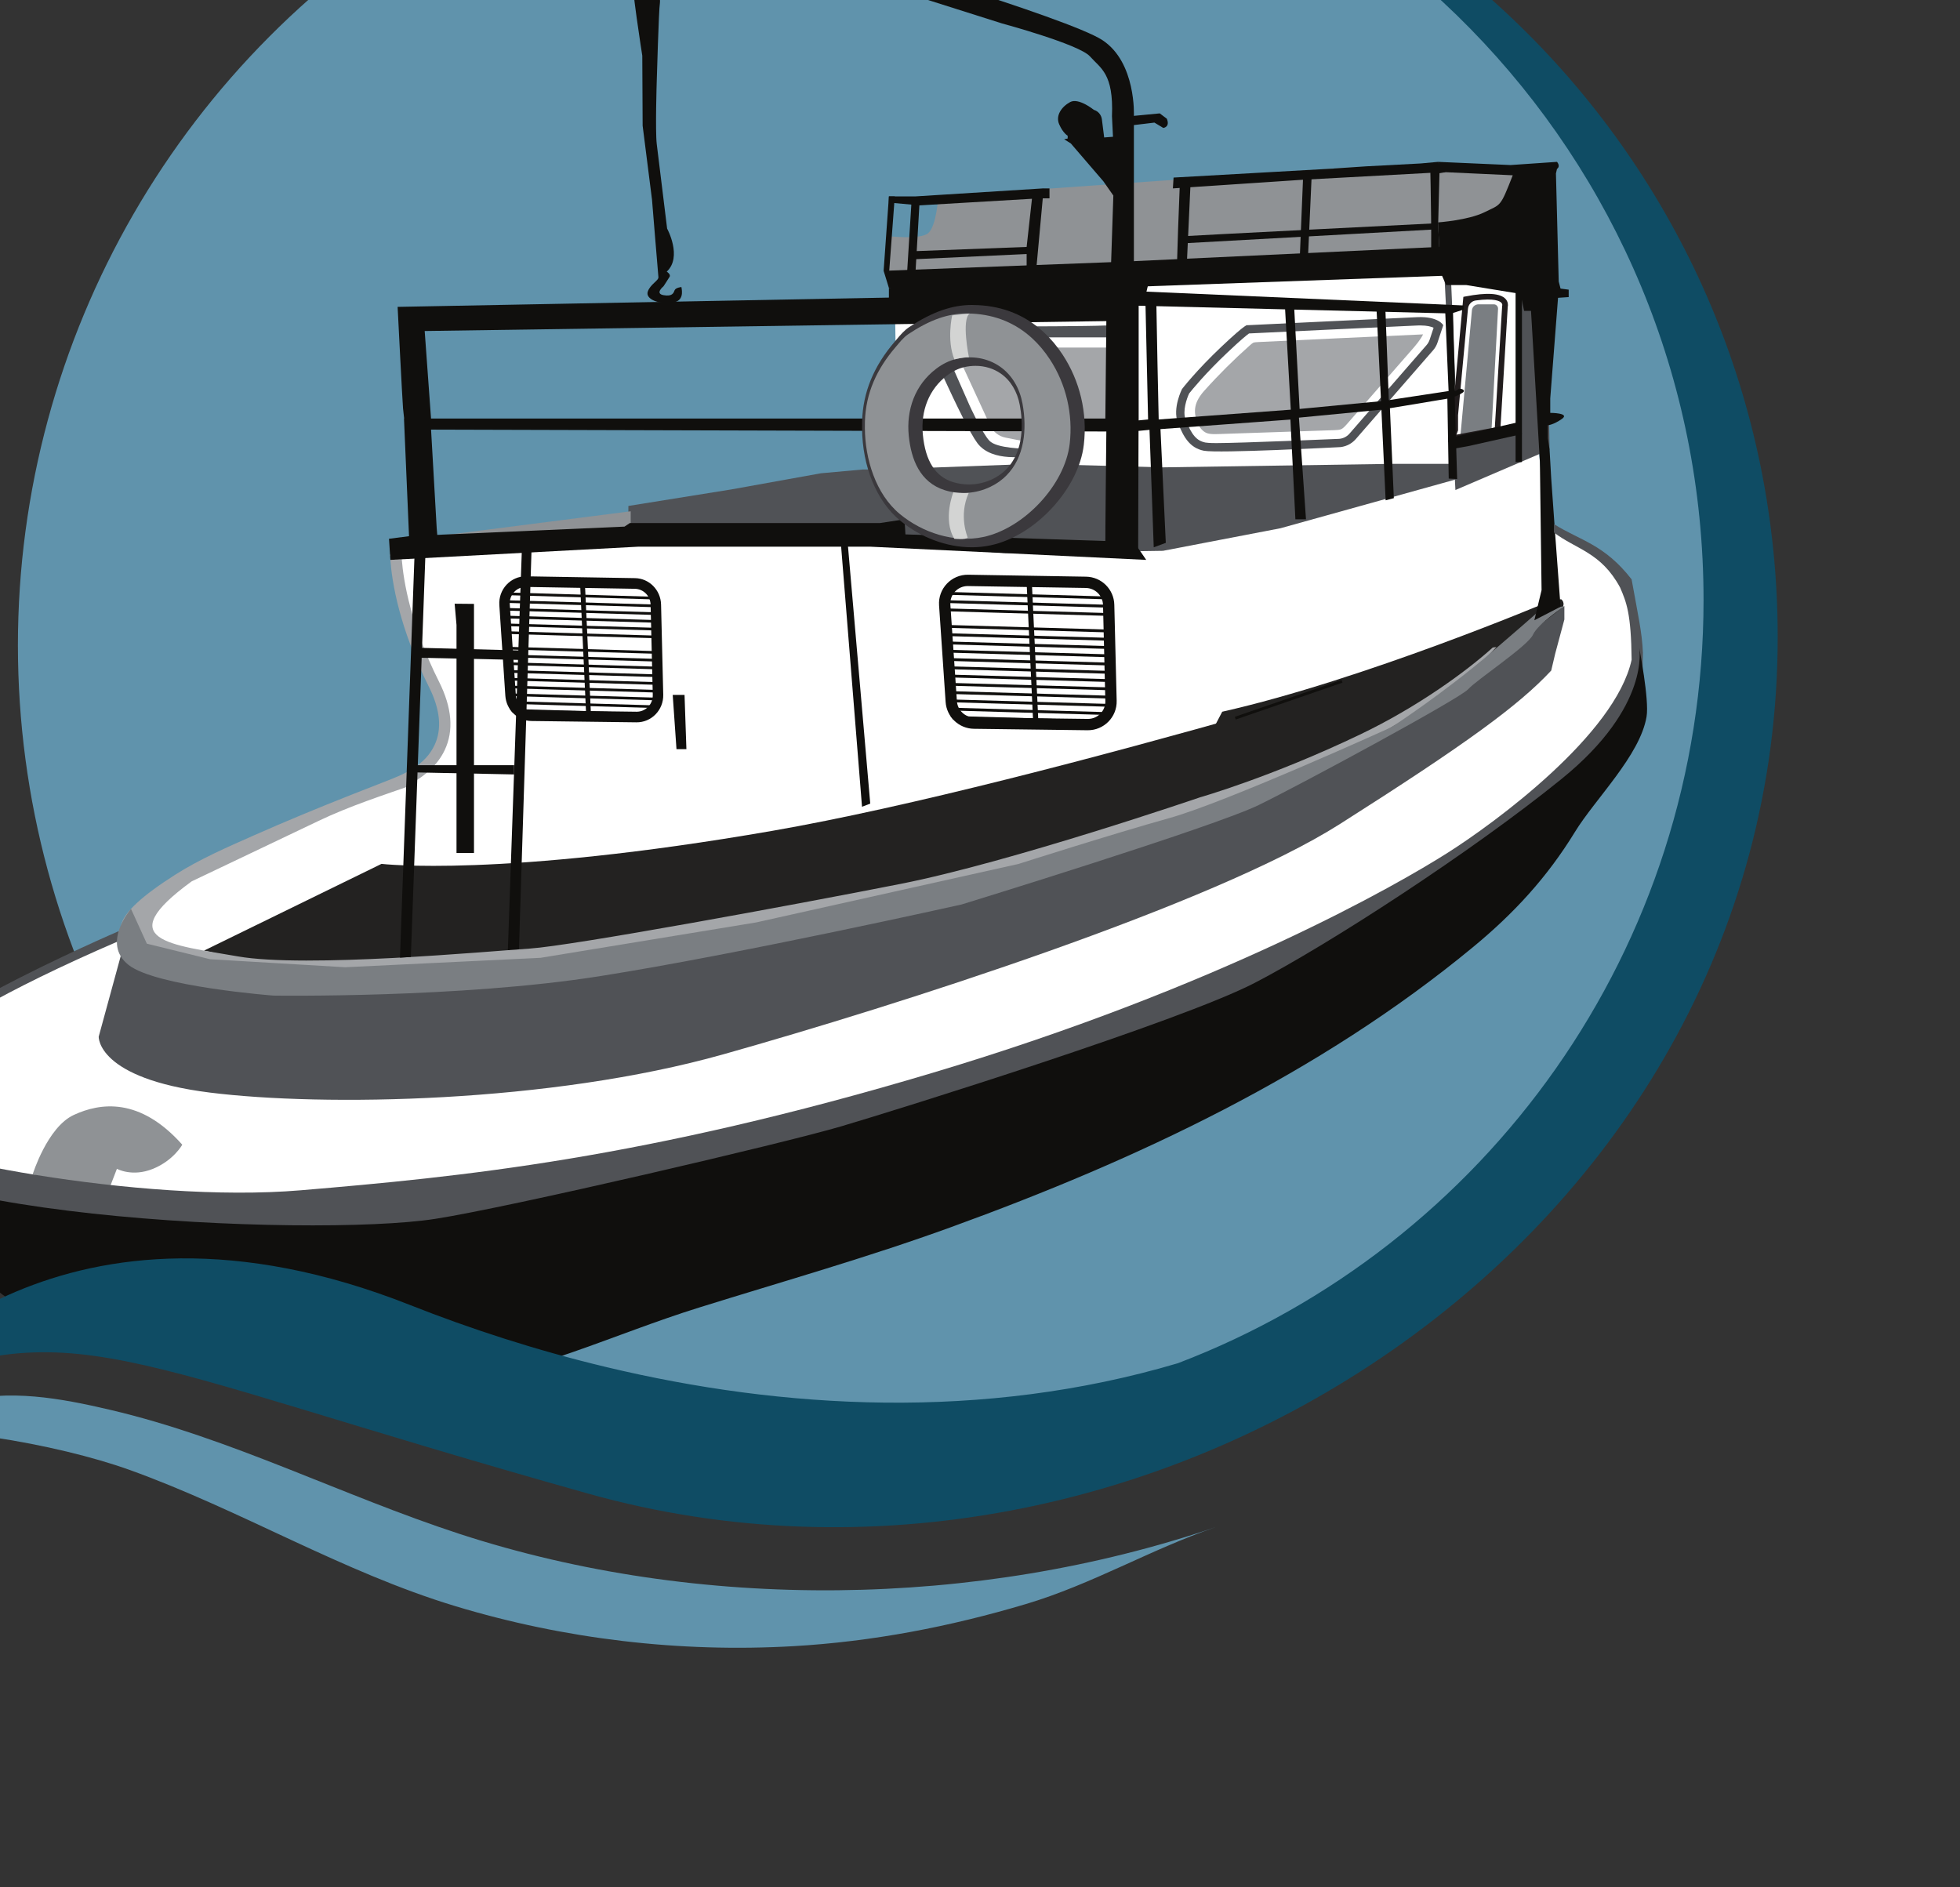 <?xml version="1.0" encoding="UTF-8" standalone="no"?>
<!-- Created with Inkscape (http://www.inkscape.org/) -->

<svg
   width="22.392mm"
   height="21.561mm"
   viewBox="0 0 22.392 21.561"
   version="1.1"
   id="svg1"
   xmlns="http://www.w3.org/2000/svg"
   xmlns:svg="http://www.w3.org/2000/svg">
  <rect x="0" y="0" width="22.392" height="21.561" fill="#333333" stroke="none"/>
  <defs
     id="defs1" />
  <g
     id="layer1"
     transform="translate(-119.327,-78.846)">
    <g
       id="g1470"
       transform="matrix(0.039,0,0,0.039,-34.468,-131.063)">
      <circle
         style="fill:#6093ac;fill-opacity:1;stroke:none;stroke-width:2.028;stroke-dasharray:none;stroke-opacity:1"
         id="circle2"
         cx="4201.358"
         cy="5571.321"
         r="252.648" />
      <path
         id="path1382"
         d="m 3983.016,5655.074 -16.8,6.747 -41.08,20.933 -16.867,16.4 -7.107,5 0.067,6.293 9.387,14.64 132.32,14.627 142.267,-26.147 108.733,-39.6 82.947,-41.8 39.72,-39.667 4.547,-9.44 2.48,-6.68 -2.007,-19.177 -3.513,-8.076 -17.427,-10.187 -4.147,-2.027 -1.987,-19.373 -5.62,-55.36 -42.18,-4.054 h -75.827 l -54.147,10.24 h -11.2 l 0.24,15.6 -2.787,36.96 -33.133,13.4 -43.493,2.227 -41.347,3.947 -20.52,1.52 -6.813,2.76 2.04,8.613 4.573,16.853 4.907,9.72 3.587,9.987 0.827,5.693 -5.587,10.8 -7.467,6.213 -34.653,13.013 -20.533,10.213 -17.64,12.653 -4.76,6.533"
         style="fill:#ffffff;fill-opacity:1;fill-rule:nonzero;stroke:none;stroke-width:0.133" />
      <path
         id="path1383"
         d="m 4371.282,5509.861 3.36,-36.68 c 0.093,-1 0.92,-1.747 1.92,-1.747 h 4.493 c 0.707,0 1.267,0.6 1.24,1.307 l -1.933,35.907 -9.08,1.213"
         style="fill:#7a7e82;fill-opacity:1;fill-rule:nonzero;stroke:none;stroke-width:0.133" />
      <path
         id="path1384"
         d="m 4373.482,5472.714 -2.907,31.2 v 4.44 l -0.453,1.253 11.227,-2.093 2.147,-35.653 0.027,-0.107 c 0.013,-0.013 0.093,-0.4 -0.267,-0.787 -0.453,-0.48 -2.053,-1.4 -7.48,-0.667 -1.227,0.16 -2.173,1.173 -2.293,2.413 z m -5.893,39.067 1.333,-3.72 v -4.213 l 3.213,-34.6 0.614,-0.12 c 6.28,-1.227 10.24,-0.96 11.773,0.76 0.72,0.813 0.733,1.747 0.613,2.253 l -2.213,36.76 -15.333,2.88"
         style="fill:#211c1d;fill-opacity:1;fill-rule:nonzero;stroke:none;stroke-width:0.133" />
      <path
         id="path1385"
         d="m 4369.802,5494.354 -1.333,-31.293 -1.893,-0.173 1.92,37.533 1.307,-6.067"
         style="fill:#505256;fill-opacity:1;fill-rule:nonzero;stroke:none;stroke-width:0.133" />
      <path
         id="path1386"
         d="m 4396.536,5465.687 -7.893,-0.747 0.24,42.973 -19.867,2.64 0.787,15.28 27.587,-11.827 -0.853,-48.32"
         style="fill:#505256;fill-opacity:1;fill-rule:nonzero;stroke:none;stroke-width:0.133" />
      <path
         id="path1387"
         d="m 4244.602,5511.781 -6.573,-1.293 c -1.987,-0.387 -3.667,-1.72 -4.52,-3.56 l -10.533,-22.827 h 46.267 l -1.053,24 -11.667,-0.987 -11.92,4.667"
         style="fill:#a4a6a9;fill-opacity:1;fill-rule:nonzero;stroke:none;stroke-width:0.133" />
      <path
         id="path1388"
         d="m 4359.256,5480.287 c -15.667,0.707 -31.547,1.44 -47.2,2.2 -0.547,0.027 -1.173,0.067 -1.48,0.2 -0.24,0.12 -0.627,0.453 -0.933,0.72 -4.693,4.16 -9.2,8.64 -13.373,13.307 -2.88,3.213 -3.453,5.973 -1.973,9.52 0.6,1.427 1.613,2.52 2.707,2.933 0.56,0.2 1.267,0.293 2.293,0.293 0.427,0 0.84,-0.013 1.253,-0.027 l 33.72,-1.133 c 0.773,-0.027 1.573,-0.067 2.067,-0.28 0.587,-0.253 1.253,-1 1.827,-1.653 l 18.8,-21.533 c 1.2,-1.373 2.533,-2.907 3.373,-4.6 l -1.08,0.053"
         style="fill:#a4a6a9;fill-opacity:1;fill-rule:nonzero;stroke:none;stroke-width:0.133" />
      <path
         id="path1389"
         d="m 4242.762,5477.914 2.813,3.2 h 22.16 v -3.493 c -0.08,0 -0.387,0.013 -0.867,0.027 -4.333,0.213 -24.107,0.267 -24.107,0.267"
         style="fill:#505256;fill-opacity:1;fill-rule:nonzero;stroke:none;stroke-width:0.133" />
      <path
         id="path1390"
         d="m 4233.296,5511.407 c -2.173,-2.307 -5.853,-10.44 -5.853,-10.44 l -9.747,-22.107 -4.48,-0.947 c 0,0 12.213,28.333 16.547,34.173 4.347,5.84 14.933,3.76 14.933,3.76 l -0.72,-2.133 c 0,0 -8.507,0 -10.68,-2.307"
         style="fill:#505256;fill-opacity:1;fill-rule:nonzero;stroke:none;stroke-width:0.133" />
      <path
         id="path1391"
         d="m 4362.269,5481.767 c -0.2,0.587 -0.507,1.147 -0.92,1.613 l -22.573,25.933 c -0.853,0.987 -2.093,1.547 -3.4,1.547 0,0 -28.533,1.227 -35.587,1.227 -2.053,0 -2.893,-0.107 -3.2,-0.16 -2.587,-0.507 -4.053,-2.213 -5.827,-6.747 -0.947,-2.467 0.347,-6.16 1.04,-7.627 0.773,-0.987 4.68,-5.813 11.187,-11.973 4.08,-3.867 5.747,-5.187 6.36,-5.613 4.373,-0.213 43.52,-2.08 49.4,-2.333 0.267,-0.013 0.533,-0.013 0.773,-0.013 2.027,0 3.227,0.36 3.893,0.68 z m -3.627,-6.573 c -6.267,0.267 -49.8,2.36 -49.8,2.36 0,0 0,-0.867 -7.533,6.253 -7.533,7.12 -11.6,12.453 -11.6,12.453 0,0 -2.84,5.613 -1.213,9.8 1.627,4.187 3.453,7.453 7.627,8.267 4.173,0.813 39.253,-1.027 39.253,-1.027 2.013,0 3.92,-0.867 5.24,-2.387 l 22.693,-26.067 c 0.547,-0.627 0.96,-1.36 1.227,-2.147 l 1.707,-5.147 c 0,0 -1.333,-2.627 -7.6,-2.36"
         style="fill:#505256;fill-opacity:1;fill-rule:nonzero;stroke:none;stroke-width:0.133" />
      <path
         id="path1392"
         d="m 4127.536,5530.501 30.307,-4.867 26.107,-4.707 12.24,-1.107 h 5.453 l 44.293,-1.653 37.987,1.027 67.4,-1.027 h 13.28 4.813 l 0.893,4.453 -51.76,14.413 -34.413,6.613 -46.067,0.68 -51.4,-3.973 -47.32,0.96 -11.813,-0.133 v -10.68"
         style="fill:#505256;fill-opacity:1;fill-rule:nonzero;stroke:none;stroke-width:0.133" />
      <path
         id="path1393"
         d="m 4396.896,5558.621 c 0,0 -54.107,22.853 -95.4,32.16 l -2.36,4.507 c 0,0 35.617,-4.997 84.417,-24.437 23.333,-9.293 17.201,-13.032 17.201,-13.032"
         style="fill:#232221;fill-opacity:1;fill-rule:nonzero;stroke:none;stroke-width:0.133" />
      <path
         id="path1394"
         d="m 3978.229,5655.074 c 0,0 -69.427,29.667 -79.427,48.947 l 2.427,6.427 6.853,-8.093 c 0,0 0.893,-14.52 70.147,-44.387 l 1.613,-0.533 -1.613,-2.36"
         style="fill:#505256;fill-opacity:1;fill-rule:nonzero;stroke:none;stroke-width:0.133" />
      <path
         id="path1395"
         d="m 4203.042,5451.381 c 0,0 9.787,1.267 12.28,-0.76 2.493,-2.027 3,-10.8 3,-10.8 l 119.787,-8.44 34.293,-0.627 27.16,1.013 -6.48,26.36 -152.453,4.76 -37.6,-0.693 0.013,-10.813"
         style="fill:#8f9295;fill-opacity:1;fill-rule:nonzero;stroke:none;stroke-width:0.133" />
      <path
         id="path1396"
         d="m 4055.216,5635.354 -52,25.413 c 0,0 58.173,13.667 113.387,3.067 54.373,-10.427 162,-38.16 162,-38.16 l 106.133,-45.707 8.813,-13.373 c 0,0 -144.2,45.253 -223.84,59.08 -79.653,13.827 -114.493,9.68 -114.493,9.68"
         style="fill:#232221;fill-opacity:1;fill-rule:nonzero;stroke:none;stroke-width:0.133" />
      <path
         id="path1397"
         d="m 3978.816,5662.394 -6.44,23.573 c 0,0 -0.613,12.24 32.573,16.387 33.187,4.147 99.56,3.107 150.373,-11.2 50.813,-14.32 143.52,-43.893 180.573,-67.427 37.36,-23.72 52.493,-34.84 61.973,-45 l 1.173,-4.973 2.68,-9.987 v -3.92 l -31.507,24.28 -53.52,26.96 -33.813,14.52 -84.413,23.853 -50.2,9.747 -41.067,6.013 -33.813,1.867 c 0,0 -20.733,1.667 -24.267,1.867 -3.52,0.213 -19.307,-1.24 -23.853,-1.787 -4.533,-0.533 -16.187,-1.373 -19.107,-1.72 -2.92,-0.347 -16.92,-2.92 -16.92,-2.92 l -10.427,-0.133"
         style="fill:#505256;fill-opacity:1;fill-rule:nonzero;stroke:none;stroke-width:0.133" />
      <path
         id="path1398"
         d="m 4096.309,5544.007 -4.173,119.387 3.307,-1.667 3.733,-118.6 -2.867,0.88"
         style="fill:#100f0d;fill-opacity:1;fill-rule:nonzero;stroke:none;stroke-width:0.133" />
      <path
         id="path1399"
         d="m 4380.749,5571.967 c -7.747,7.013 -22.067,17.453 -38.933,25.52 -26,12.453 -46.827,18.373 -46.827,18.373 0,0 -55.453,18.987 -87.667,25.347 -32.227,6.36 -96.253,18.12 -108.56,18.947 -12.307,0.827 -65.813,5.76 -85.587,2.307 -19.773,-3.467 -37.48,-4.56 -13.56,-21.987 4.653,-2.227 9.307,-4.44 13.973,-6.653 7.747,-3.693 15.493,-7.387 23.24,-11.08 9.107,-4.347 18.693,-7.427 28.2,-10.76 l -0.867,-0.347 c 3.587,-2 7.413,-5.067 9.56,-9.587 2.72,-5.72 2.16,-12.48 -1.667,-20.093 -8.253,-16.413 -10.386,-29.36 -10.906,-35.88 l -3.347,0.133 c 0.507,6.813 2.68,20.133 11.28,37.227 3.347,6.653 3.907,12.427 1.653,17.173 -2.747,5.787 -8.52,8.347 -14.173,10.52 -3.36,1.293 -6.707,2.613 -10.053,3.933 -9.627,3.813 -19.2,7.747 -28.667,11.947 -7.813,3.453 -15.84,6.933 -23.067,11.533 -19.773,12.573 -18.52,17.973 -10.64,22.12 7.88,4.147 34.707,7.053 64.707,6.427 30.013,-0.613 56.427,-2.147 100.947,-10.44 44.533,-8.293 82.28,-17.56 112.56,-26.133 25.173,-7.12 90.267,-27.053 119.467,-58.68 l -1.067,0.133"
         style="fill:#a4a6a9;fill-opacity:1;fill-rule:nonzero;stroke:none;stroke-width:0.133" />
      <path
         id="path1400"
         d="m 4211.469,5465.687 32.733,-1.253 v -7.733 l -32.733,1.52 v -2.36 l 32.733,-1.24 1.56,-14.107 -32.907,1.933 -9,-0.827 v -1.8 h 7.747 l 37.427,-2.347 v 1.8 l -2.307,25.16 4.84,-0.133 0.973,-1.653 18.387,-0.413 v 6.96 l -67.067,2.4 v -4.947 l 7.613,-0.96"
         style="fill:#100f0d;fill-opacity:1;fill-rule:nonzero;stroke:none;stroke-width:0.133" />
      <path
         id="path1401"
         d="m 4202.309,5461.621 68.613,-2.613 95.56,-4.467 5.293,4.467 -1.573,3.92 -104.48,3.72 h -61.867 l -1.547,-5.027"
         style="fill:#100f0d;fill-opacity:1;fill-rule:nonzero;stroke:none;stroke-width:0.133" />
      <path
         id="path1402"
         d="m 3953.029,5726.327 c 0,0 4.28,-13.813 12.027,-17.413 7.733,-3.587 19.347,-5.293 31.8,8.707 0,0 -2.493,4.573 -8.573,7.067 -6.08,2.48 -10.573,0 -10.573,0 l -2.773,7.187 -21.907,-5.547"
         style="fill:#8f9295;fill-opacity:1;fill-rule:nonzero;stroke:none;stroke-width:0.133" />
      <path
         id="path1403"
         d="m 4128.216,5532.061 -65.813,8.44 64.16,-0.147 1.653,-2.067 v -6.227"
         style="fill:#8f9295;fill-opacity:1;fill-rule:nonzero;stroke:none;stroke-width:0.133" />
      <path
         id="path1404"
         d="m 4336.456,5581.474 -31.267,10.8 0.267,0.787 31.267,-10.8 -0.267,-0.787"
         style="fill:#100f0d;fill-opacity:1;fill-rule:nonzero;stroke:none;stroke-width:0.133" />
      <path
         id="path1405"
         d="m 4133.349,5589.327 c -0.893,0.933 -2.093,1.453 -3.373,1.453 l -30.773,-0.4 c -2.44,-0.027 -4.48,-2 -4.64,-4.467 l -1.773,-26.573 c -0.093,-1.333 0.36,-2.613 1.253,-3.6 0.907,-0.973 2.12,-1.52 3.44,-1.52 l 31.933,0.547 c 2.533,0.04 4.573,2.093 4.627,4.667 l 0.64,26.427 c 0.027,1.307 -0.44,2.533 -1.333,3.467 z m 3.76,-29.96 c -0.107,-4.24 -3.48,-7.653 -7.64,-7.72 l -31.853,-0.533 c -4.547,-0.08 -8.187,3.813 -7.88,8.44 l 1.76,26.573 c 0.28,4.107 3.613,7.32 7.667,7.373 l 30.707,0.387 c 4.413,0.067 7.987,-3.613 7.88,-8.093 l -0.64,-26.427"
         style="fill:#100f0d;fill-opacity:1;fill-rule:nonzero;stroke:none;stroke-width:0.133" />
      <path
         id="path1406"
         d="m 4116.602,5592.207 -1.413,0.013 -1.787,-38.813 1.413,-0.013 1.787,38.813"
         style="fill:#100f0d;fill-opacity:1;fill-rule:nonzero;stroke:none;stroke-width:0.133" />
      <path
         id="path1407"
         d="m 4134.936,5557.874 -42.507,-1.227 0.027,-0.787 42.493,1.24 -0.013,0.773"
         style="fill:#100f0d;fill-opacity:1;fill-rule:nonzero;stroke:none;stroke-width:0.133" />
      <path
         id="path1408"
         d="m 4134.936,5560.154 -42.507,-1.24 0.027,-0.773 42.493,1.227 -0.013,0.787"
         style="fill:#100f0d;fill-opacity:1;fill-rule:nonzero;stroke:none;stroke-width:0.133" />
      <path
         id="path1409"
         d="m 4134.936,5562.421 -42.507,-1.24 0.027,-0.773 42.493,1.24 -0.013,0.773"
         style="fill:#100f0d;fill-opacity:1;fill-rule:nonzero;stroke:none;stroke-width:0.133" />
      <path
         id="path1410"
         d="m 4134.936,5564.687 -42.507,-1.227 0.027,-0.787 42.493,1.24 -0.013,0.773"
         style="fill:#100f0d;fill-opacity:1;fill-rule:nonzero;stroke:none;stroke-width:0.133" />
      <path
         id="path1411"
         d="m 4134.936,5566.967 -42.507,-1.24 0.027,-0.773 42.493,1.227 -0.013,0.787"
         style="fill:#100f0d;fill-opacity:1;fill-rule:nonzero;stroke:none;stroke-width:0.133" />
      <path
         id="path1412"
         d="m 4134.936,5569.234 -42.507,-1.227 0.027,-0.787 42.493,1.24 -0.013,0.773"
         style="fill:#100f0d;fill-opacity:1;fill-rule:nonzero;stroke:none;stroke-width:0.133" />
      <path
         id="path1413"
         d="m 4134.936,5573.781 -42.507,-1.227 0.027,-0.787 42.493,1.24 -0.013,0.773"
         style="fill:#100f0d;fill-opacity:1;fill-rule:nonzero;stroke:none;stroke-width:0.133" />
      <path
         id="path1414"
         d="m 4134.936,5576.061 -42.507,-1.24 0.027,-0.773 42.493,1.227 -0.013,0.787"
         style="fill:#100f0d;fill-opacity:1;fill-rule:nonzero;stroke:none;stroke-width:0.133" />
      <path
         id="path1415"
         d="m 4134.936,5578.327 -42.507,-1.24 0.027,-0.773 42.493,1.24 -0.013,0.773"
         style="fill:#100f0d;fill-opacity:1;fill-rule:nonzero;stroke:none;stroke-width:0.133" />
      <path
         id="path1416"
         d="m 4134.936,5580.594 -42.507,-1.227 0.027,-0.787 42.493,1.24 -0.013,0.773"
         style="fill:#100f0d;fill-opacity:1;fill-rule:nonzero;stroke:none;stroke-width:0.133" />
      <path
         id="path1417"
         d="m 4134.936,5582.874 -42.507,-1.24 0.027,-0.773 42.493,1.227 -0.013,0.787"
         style="fill:#100f0d;fill-opacity:1;fill-rule:nonzero;stroke:none;stroke-width:0.133" />
      <path
         id="path1418"
         d="m 3981.842,5648.541 c 0,0 -8.773,10.04 -0.747,16.4 8.013,6.373 42.453,9 42.453,9 0,0 54.333,0.827 95.547,-5.68 41.2,-6.493 106.053,-21.013 106.053,-21.013 0,0 73.853,-22.68 87.12,-29.173 13.28,-6.507 58.773,-31.12 61.267,-33.88 2.48,-2.773 17.465,-12.646 18.985,-15.966 1.52,-3.32 9.237,-8.363 9.237,-8.363 l -7.187,1.122 c 0,0 0.192,0.02 -14.075,12.273 -14.28,12.24 -29.387,22.027 -29.387,22.027 0,0 -48.24,21.947 -65.107,26.653 -16.88,4.707 -44.12,13.413 -44.12,13.413 l -76.88,17.147 -63.187,10.373 -57.253,2.76 -39.547,-2.347 -18.533,-4.56 -4.64,-10.187"
         style="fill:#7a7e82;fill-opacity:1;fill-rule:nonzero;stroke:none;stroke-width:0.133" />
      <path
         id="path1419"
         d="m 4134.936,5585.141 -42.507,-1.227 0.027,-0.787 42.493,1.24 -0.013,0.773"
         style="fill:#100f0d;fill-opacity:1;fill-rule:nonzero;stroke:none;stroke-width:0.133" />
      <path
         id="path1420"
         d="m 4134.936,5587.421 -42.507,-1.24 0.027,-0.773 42.493,1.227 -0.013,0.787"
         style="fill:#100f0d;fill-opacity:1;fill-rule:nonzero;stroke:none;stroke-width:0.133" />
      <path
         id="path1421"
         d="m 4134.936,5589.687 -42.507,-1.227 0.027,-0.787 42.493,1.24 -0.013,0.773"
         style="fill:#100f0d;fill-opacity:1;fill-rule:nonzero;stroke:none;stroke-width:0.133" />
      <path
         id="path1422"
         d="m 4134.936,5591.967 -41.387,-1.013 -0.773,-1 42.173,1.227 -0.013,0.787"
         style="fill:#100f0d;fill-opacity:1;fill-rule:nonzero;stroke:none;stroke-width:0.133" />
      <path
         id="path1423"
         d="m 4279.229,5546.301 -80.84,-3.867 h -67.96 l -72.613,3.867 -0.4,-6.187 6.227,-0.8 62.76,-2.76 1.547,-1.04 h 73.28 l 7.2,-1.107 0.267,4.427 66.933,2.213 3.6,5.253"
         style="fill:#100f0d;fill-opacity:1;fill-rule:nonzero;stroke:none;stroke-width:0.133" />
      <path
         id="path1424"
         d="m 4189.762,5541.181 6.213,77.44 2.413,-0.92 -6.693,-77.347 h -1.933 v 0.827"
         style="fill:#100f0d;fill-opacity:1;fill-rule:nonzero;stroke:none;stroke-width:0.133" />
      <path
         id="path1425"
         d="m 4140.522,5585.847 1.107,15.907 h 2.906 l -0.547,-15.907 h -3.467"
         style="fill:#100f0d;fill-opacity:1;fill-rule:nonzero;stroke:none;stroke-width:0.133" />
      <path
         id="path1426"
         d="m 4265.802,5591.341 c -0.96,1 -2.253,1.547 -3.64,1.547 l -33.36,-0.427 c -2.64,-0.027 -4.84,-2.12 -5.027,-4.76 l -1.92,-28.293 c -0.093,-1.427 0.4,-2.787 1.373,-3.827 0.973,-1.04 2.293,-1.613 3.72,-1.613 l 34.6,0.56 c 2.747,0.053 4.96,2.24 5.027,4.987 l 0.68,28.147 c 0.04,1.387 -0.48,2.693 -1.453,3.68 z m 4.08,-31.907 c -0.107,-4.52 -3.76,-8.147 -8.28,-8.213 l -34.507,-0.573 c -4.933,-0.08 -8.88,4.067 -8.547,8.987 l 1.92,28.293 c 0.293,4.387 3.907,7.8 8.293,7.853 l 33.28,0.427 c 4.773,0.053 8.653,-3.853 8.533,-8.627 l -0.693,-28.147"
         style="fill:#100f0d;fill-opacity:1;fill-rule:nonzero;stroke:none;stroke-width:0.133" />
      <path
         id="path1427"
         d="m 4247.669,5594.407 -1.533,0.013 -1.933,-41.32 1.533,-0.027 1.933,41.333"
         style="fill:#100f0d;fill-opacity:1;fill-rule:nonzero;stroke:none;stroke-width:0.133" />
      <path
         id="path1428"
         d="m 4267.522,5557.847 -46.04,-1.307 0.027,-0.84 46.04,1.32 -0.027,0.827"
         style="fill:#100f0d;fill-opacity:1;fill-rule:nonzero;stroke:none;stroke-width:0.133" />
      <path
         id="path1429"
         d="m 4267.522,5560.274 -46.04,-1.32 0.027,-0.827 46.04,1.307 -0.027,0.84"
         style="fill:#100f0d;fill-opacity:1;fill-rule:nonzero;stroke:none;stroke-width:0.133" />
      <path
         id="path1430"
         d="m 4267.522,5562.687 -46.04,-1.307 0.027,-0.84 46.04,1.32 -0.027,0.827"
         style="fill:#100f0d;fill-opacity:1;fill-rule:nonzero;stroke:none;stroke-width:0.133" />
      <path
         id="path1431"
         d="m 4267.522,5567.527 -46.04,-1.307 0.027,-0.84 46.04,1.32 -0.027,0.827"
         style="fill:#100f0d;fill-opacity:1;fill-rule:nonzero;stroke:none;stroke-width:0.133" />
      <path
         id="path1432"
         d="m 4267.522,5569.954 -46.04,-1.32 0.027,-0.827 46.04,1.307 -0.027,0.84"
         style="fill:#100f0d;fill-opacity:1;fill-rule:nonzero;stroke:none;stroke-width:0.133" />
      <path
         id="path1433"
         d="m 4267.522,5572.367 -46.04,-1.307 0.027,-0.84 46.04,1.32 -0.027,0.827"
         style="fill:#100f0d;fill-opacity:1;fill-rule:nonzero;stroke:none;stroke-width:0.133" />
      <path
         id="path1434"
         d="m 4267.522,5574.794 -46.04,-1.32 0.027,-0.827 46.04,1.307 -0.027,0.84"
         style="fill:#100f0d;fill-opacity:1;fill-rule:nonzero;stroke:none;stroke-width:0.133" />
      <path
         id="path1435"
         d="m 4267.522,5577.207 -46.04,-1.307 0.027,-0.84 46.04,1.32 -0.027,0.827"
         style="fill:#100f0d;fill-opacity:1;fill-rule:nonzero;stroke:none;stroke-width:0.133" />
      <path
         id="path1436"
         d="m 4267.522,5579.634 -46.04,-1.32 0.027,-0.827 46.04,1.307 -0.027,0.84"
         style="fill:#100f0d;fill-opacity:1;fill-rule:nonzero;stroke:none;stroke-width:0.133" />
      <path
         id="path1437"
         d="m 4267.522,5582.047 -46.04,-1.32 0.027,-0.827 46.04,1.32 -0.027,0.827"
         style="fill:#100f0d;fill-opacity:1;fill-rule:nonzero;stroke:none;stroke-width:0.133" />
      <path
         id="path1438"
         d="m 4267.522,5584.461 -46.04,-1.307 0.027,-0.827 46.04,1.307 -0.027,0.827"
         style="fill:#100f0d;fill-opacity:1;fill-rule:nonzero;stroke:none;stroke-width:0.133" />
      <path
         id="path1439"
         d="m 4267.522,5586.887 -46.04,-1.32 0.027,-0.827 46.04,1.32 -0.027,0.827"
         style="fill:#100f0d;fill-opacity:1;fill-rule:nonzero;stroke:none;stroke-width:0.133" />
      <path
         id="path1440"
         d="m 4267.522,5589.301 -46.04,-1.307 0.027,-0.827 46.04,1.307 -0.027,0.827"
         style="fill:#100f0d;fill-opacity:1;fill-rule:nonzero;stroke:none;stroke-width:0.133" />
      <path
         id="path1441"
         d="m 4267.522,5591.727 -46.04,-1.32 0.027,-0.827 46.04,1.32 -0.027,0.827"
         style="fill:#100f0d;fill-opacity:1;fill-rule:nonzero;stroke:none;stroke-width:0.133" />
      <path
         id="path1442"
         d="m 4267.522,5594.141 -44.827,-1.067 -0.84,-1.067 45.693,1.307 -0.027,0.827"
         style="fill:#100f0d;fill-opacity:1;fill-rule:nonzero;stroke:none;stroke-width:0.133" />
      <path
         id="path1443"
         d="m 4077.189,5632.167 v -66.787 l -0.547,-6.24 5.667,0.053 v 72.973 h -5.12"
         style="fill:#100f0d;fill-opacity:1;fill-rule:nonzero;stroke:none;stroke-width:0.133" />
      <path
         id="path1444"
         d="m 4392.922,5563.994 2.12,-8.84 -0.493,-37.613 -2.6,-44.187 h -2.027 l -1.04,-4.973 -15.867,-2.587 h -5.92 l -1.653,-3.733 -0.733,-14.627 c 0,0 8.92,-0.627 13.693,-3.013 4.773,-2.387 4.467,-1.24 8.2,-10.787 l -20.227,-0.933 -1.667,-3 21.267,0.933 13.587,-0.933 c 0,0 1.133,1.24 0,2.067 l -0.307,1.347 0.813,31.64 0.533,2.067 2.387,0.32 v 2.173 l -3.12,0.213 -2.28,29.453 v 4.253 c 0,0 5.92,0 3.427,1.76 -2.493,1.76 -4.12,1.867 -4.12,1.867 v 3.84 l 0.493,3.307 0.48,8.413 1.173,16.56 1.56,21.04 -7.68,3.973"
         style="fill:#100f0d;fill-opacity:1;fill-rule:nonzero;stroke:none;stroke-width:0.133" />
      <path
         id="path1445"
         d="m 4267.256,5542.621 c -0.053,-1.853 0.293,-33.933 0.293,-33.933 l -197.814,-0.547 1.653,28.893 0.28,3.32 h -8.345 l -1.52,-35.467 h 205.452 l 0.293,-28.542 -199.68,2.907 1.933,26.675 -7.371,3.587 c 0,0 -0.693,-5.32 -0.907,-7.6 -0.2,-2.28 -1.587,-29.733 -1.587,-29.733 l 207.612,-3.933 1.027,-1.107 h 2.213 l 4.427,-0.493 1.8,0.973 v 4.973 32.84 l 2.76,-0.267 -0.76,-33.68 3.187,-0.067 0.333,17.773 0.347,15.973 38.693,-2.867 -1.667,-29.467 0.413,-1.347 2.187,-0.307 1.653,30.907 23.853,-2.28 -1.347,-27.48 2.587,-0.32 1.04,27.493 17.507,-2.653 -1.013,-23.907 2.28,-0.307 0.627,24.213 c 0,0 0.613,-0.16 0.933,-0.573 0.307,-0.413 2.693,0.213 1.133,1.147 -1.547,0.933 -2.173,1.04 -2.173,1.04 l 0.72,24.16 -2.467,-0.133 -0.4,-23.413 -16.827,2.8 1.147,26.347 -2.4,0.627 -1.24,-26.547 -24.16,2.333 2.067,29.773 h -3.107 l -1.453,-29.213 -38.067,2.8 1.56,33.32 -3.533,1.307 -1.24,-34.413 -3.213,0.307 -0.107,34.347 -9.613,-0.24"
         style="fill:#100f0d;fill-opacity:1;fill-rule:nonzero;stroke:none;stroke-width:0.133" />
      <path
         id="path1446"
         d="m 4218.789,5477.847 c 0.147,-0.413 7.293,-7.6 7.293,-7.6 l 10.693,8.853 -17.987,-1.253"
         style="fill:#100f0d;fill-opacity:1;fill-rule:nonzero;stroke:none;stroke-width:0.133" />
      <path
         id="path1447"
         d="m 4229.216,5489.461 c -1.08,0 -2.16,0.12 -3.24,0.36 -1.747,0.4 -3.467,1.227 -5.12,2.48 -5.187,3.933 -7.76,10.267 -7.053,17.373 0.76,7.68 3.64,12.2 8.787,13.827 1.507,0.467 3.08,0.707 4.693,0.707 2.387,0 4.747,-0.533 6.84,-1.533 1.56,-0.747 2.933,-1.707 4.067,-2.867 5.48,-5.533 4.867,-14.173 4.013,-18.827 -0.733,-3.987 -2.707,-7.28 -5.587,-9.267 -2.12,-1.48 -4.68,-2.253 -7.4,-2.253 z m -1.12,53.147 c -7.307,0 -14.933,-2.853 -20.947,-7.813 -6.893,-5.68 -11.067,-15.787 -11.16,-27.013 -0.013,-0.68 0,-1.373 0.013,-2.053 0.24,-8.52 3.373,-16.16 9.587,-23.387 0.187,-0.213 0.373,-0.44 0.56,-0.667 1.013,-1.213 2.173,-2.587 3.613,-3.547 3.467,-2.293 6.627,-3.92 9.667,-4.973 2.973,-1.027 5.813,-1.533 8.707,-1.533 0.613,0 1.227,0.013 1.84,0.053 7.453,0.36 13.92,3.027 19.213,7.907 2.027,1.853 3.88,4.053 5.52,6.547 5.12,7.76 7.333,17.147 6.24,26.453 -1.507,12.92 -14.253,26.68 -27.267,29.44 -1.8,0.387 -3.68,0.587 -5.587,0.587 v 0"
         style="fill:#3b393d;fill-opacity:1;fill-rule:nonzero;stroke:none;stroke-width:0.133" />
      <path
         id="path1448"
         d="m 4238.296,5521.554 c -1.293,1.32 -2.88,2.467 -4.76,3.36 -4.12,1.987 -8.987,2.333 -13.347,0.96 -7.213,-2.28 -9.827,-8.96 -10.52,-15.96 -0.76,-7.6 1.84,-14.907 8.027,-19.6 1.8,-1.373 3.853,-2.427 6.08,-2.92 4.333,-0.973 8.907,-0.293 12.6,2.267 3.667,2.547 5.827,6.547 6.613,10.867 1.387,7.573 0.547,15.747 -4.693,21.027 z m 7.547,-40.147 c -4.747,-4.373 -10.653,-6.907 -17.653,-7.253 -0.574,-0.027 -1.133,-0.04 -1.707,-0.04 -2.76,0 -5.373,0.52 -7.893,1.387 -3.2,1.107 -6.227,2.787 -9.107,4.707 -1.387,0.92 -2.6,2.52 -3.667,3.76 -5.493,6.387 -8.747,13.453 -8.987,21.827 -0.013,0.653 -0.027,1.307 -0.013,1.973 0.067,8.88 3.107,19.213 10.267,25.12 6.613,5.453 15.893,8.52 24.427,6.707 11.867,-2.52 23.893,-15.187 25.307,-27.307 1.013,-8.64 -1.053,-17.533 -5.853,-24.8 -1.52,-2.307 -3.227,-4.333 -5.12,-6.08"
         style="fill:#8f9295;fill-opacity:1;fill-rule:nonzero;stroke:none;stroke-width:0.133" />
      <path
         id="path1449"
         d="m 4226.936,5539.727 c 0,0 -2.747,-6.28 0.293,-13.027 0,0 -2.72,0.147 -4.493,-0.227 0,0 -3.187,7.933 0.28,13.64 0,0 3.427,0.387 3.92,-0.387"
         style="fill:#d3d4d3;fill-opacity:1;fill-rule:nonzero;stroke:none;stroke-width:0.133" />
      <path
         id="path1450"
         d="m 4227.296,5486.967 c 0,0 -2.267,-11.027 0.213,-12.84 l -5.12,0.547 c 0,0 -1.667,7.213 0.653,12.907 0,0 2.373,-0.693 4.253,-0.613"
         style="fill:#d3d4d3;fill-opacity:1;fill-rule:nonzero;stroke:none;stroke-width:0.133" />
      <path
         id="path1451"
         d="m 4273.696,5471.767 94.933,2.347 3.667,-1.173 v -1.173 l -95.28,-4.147 -3.32,4.147"
         style="fill:#100f0d;fill-opacity:1;fill-rule:nonzero;stroke:none;stroke-width:0.133" />
      <path
         id="path1452"
         d="m 4134.153,5358.043 c 0,0.951 -0.603,1.728 -1.34,1.728 -0.75,0 -1.353,-0.777 -1.353,-1.728 0,-0.951 0.603,-1.728 1.353,-1.728 0.737,0 1.34,0.777 1.34,1.728"
         style="fill:#100f0d;fill-opacity:1;fill-rule:nonzero;stroke:none;stroke-width:0.134" />
      <path
         id="path1453"
         d="m 4143.065,5466.363 c 0.244,1.244 0.679,4.014 -2.361,4.523 -4.316,0.696 -8.224,-1.03 -7.491,-3.171 0.733,-2.181 3.23,-3.225 3.121,-4.255 -0.11,-1.044 -1.873,-22.667 -1.873,-22.667 l -2.747,-21.678 -0.103,-20.525 c 0,0 -3.366,-21.155 -3.067,-25.303 0.326,-4.148 1.493,-10.062 2.226,-11.146 0.733,-1.097 0.733,-3.064 0.733,-3.064 h 3.257 l 0.543,6.436 c 0,0 1.764,16.071 1.466,17.73 -0.326,1.659 -0.923,22.814 -0.923,22.814 0,0 -0.462,14.465 0,18.412 0.489,3.934 3.04,24.782 3.04,24.782 0,0 4.533,8.283 -0.11,12.605 0,0 1.249,0.776 0.842,1.499 -0.434,0.723 -1.792,2.797 -1.792,2.797 0,0 -2.633,2.128 0,2.596 2.633,0.468 2.958,-0.669 3.257,-1.445 0.326,-0.776 1.981,-0.937 1.981,-0.937"
         style="fill:#100f0d;fill-opacity:1;fill-rule:nonzero;stroke:none;stroke-width:0.134" />
      <path
         id="path1454"
         d="m 4389.296,5517.647 h -1.867 v -51.96 h 1.867 v 51.96"
         style="fill:#100f0d;fill-opacity:1;fill-rule:nonzero;stroke:none;stroke-width:0.133" />
      <path
         id="path1455"
         d="m 4388.362,5505.927 -18.88,4.347 -0.627,3.533 4.68,-0.827 15.76,-3.533 -0.933,-3.52"
         style="fill:#100f0d;fill-opacity:1;fill-rule:nonzero;stroke:none;stroke-width:0.133" />
      <path
         id="path1456"
         d="m 4211.322,5467.621 c 0,-0.28 1.533,-26.547 1.533,-26.547 h -2.36 l -1.653,26.547 h 2.48"
         style="fill:#100f0d;fill-opacity:1;fill-rule:nonzero;stroke:none;stroke-width:0.133" />
      <path
         id="path1457"
         d="m 4366.571,5462.894 v -4.043 l -86.17,3.519 -3.841,-0.51 h -0.94 v -42.937 l 6.017,-0.725 2.592,1.558 c 0,0 2.068,-0.215 1.034,-2.7 l -2.068,-1.558 -7.575,0.725 c 0,0 0.725,-15.66 -9.227,-22.187 -9.952,-6.541 -78.609,-26.767 -78.609,-26.767 l -5.816,-1.652 h -1.652 l -46.779,-14.626 c 0,0 -2.082,3.425 -2.082,4.768 0,1.356 2.283,3.317 2.914,1.665 0.618,-1.665 0.107,-1.558 0.107,-1.558 l 45.315,14.317 1.048,1.343 14.921,4.566 41.272,13.068 c 0,0 22.617,6.111 25.72,9.643 3.116,3.519 6.957,4.969 6.447,17.527 l 0.295,6.017 -2.579,0.202 -0.672,-5.319 c -0.175,-1.303 -1.074,-2.391 -2.35,-2.767 v 0 c 0,0 -4.459,-3.626 -6.944,-2.283 -2.485,1.343 -4.351,3.935 -3.21,6.527 1.128,2.592 2.485,3.331 2.485,3.331 v 0.819 l -1.034,0.215 1.961,1.236 9.549,11.107 2.901,4.15 -0.725,21.771 0.215,7.159 9.845,0.725 0.833,-3.425 86.802,-2.901"
         style="fill:#100f0d;fill-opacity:1;fill-rule:nonzero;stroke:none;stroke-width:0.134" />
      <path
         id="path1458"
         d="m 4289.082,5436.021 c 0,0 -1.107,26.76 -0.8,26.867 0.307,0.107 2.693,0 2.693,0 l 1.24,-26.867 h -3.133"
         style="fill:#100f0d;fill-opacity:1;fill-rule:nonzero;stroke:none;stroke-width:0.133" />
      <path
         id="path1459"
         d="m 4325.202,5433.741 -1.147,27.893 h 2.387 l 1.253,-27.893 h -2.493"
         style="fill:#100f0d;fill-opacity:1;fill-rule:nonzero;stroke:none;stroke-width:0.133" />
      <path
         id="path1460"
         d="m 4290.229,5451.474 c 0.747,-0.107 73.867,-3.787 73.867,-3.787 v 1.787 l -73.867,4.08 v -2.08"
         style="fill:#100f0d;fill-opacity:1;fill-rule:nonzero;stroke:none;stroke-width:0.133" />
      <path
         id="path1461"
         d="m 4365.136,5433.021 1.76,-0.293 -0.787,-1.307 -1.4,-1.72 -5.08,0.467 -15.933,0.84 -9.573,0.64 v 0.027 l -1.267,0.053 -45.613,2.573 -0.2,3.173 37.4,-2.493 38.027,-2.067 c 0,0 0.56,26.067 0,26.093 h 2.827 l -0.547,-10.907 0.387,-15.08"
         style="fill:#100f0d;fill-opacity:1;fill-rule:nonzero;stroke:none;stroke-width:0.133" />
      <path
         id="path1462"
         d="m 4065.029,5572.021 31.387,0.827 v 2.773 l -32.08,-0.693 0.693,-2.907"
         style="fill:#100f0d;fill-opacity:1;fill-rule:nonzero;stroke:none;stroke-width:0.133" />
      <path
         id="path1463"
         d="m 4063.789,5606.447 h 30.28 v 2.707 l -30.28,-0.627 v -2.08"
         style="fill:#100f0d;fill-opacity:1;fill-rule:nonzero;stroke:none;stroke-width:0.133" />
      <path
         id="path1464"
         d="m 4068.069,5545.061 -4.253,117.573 -3.187,0.187 4.253,-117.76 h 3.187"
         style="fill:#100f0d;fill-opacity:1;fill-rule:nonzero;stroke:none;stroke-width:0.133" />
      <path
         id="path1465"
         d="m 4203.856,5439.821 -1.547,21.8 1.547,1.267 1.72,-23.067 h -1.72"
         style="fill:#100f0d;fill-opacity:1;fill-rule:nonzero;stroke:none;stroke-width:0.133" />
      <path
         id="path1466"
         d="m 4246.229,5440.394 h 4.667 v -2.92 h -1.867 l -3.267,3.04 0.467,-0.12"
         style="fill:#100f0d;fill-opacity:1;fill-rule:nonzero;stroke:none;stroke-width:0.133" />
      <path
         id="path1467"
         d="m 3902.216,5699.274 c 0,0 -2.853,6.4 4.413,14.067 7.253,7.68 77.987,21.573 124.867,17.64 46.88,-3.947 100.6,-9.133 185.227,-34.44 84.627,-25.307 136.48,-55.373 150.587,-64.293 14.107,-8.92 49.314,-34.779 54.114,-56.686 -0.145,-13.626 -1.538,-16.894 -3.381,-21.171 -5.598,-10.358 -12.855,-11.14 -19.387,-16.112 l 0.023,-2.455 c 7.521,4.773 14.694,5.811 22.738,16.182 1.892,10.578 3.046,15.4 3.311,21.45 l -0.405,18.739 -67.8,65.147 -87.533,42.52 -66.373,27.587 -167.8,32.987 c 0,0 -39.827,-6.64 -40.453,-6.64 -0.613,0 -63.68,-19.08 -63.68,-19.08 l -31.48,-14.947 c 0,0 -6.947,-13.44 3.013,-20.493"
         style="fill:#505256;fill-opacity:1;fill-rule:nonzero;stroke:none;stroke-width:0.133" />
      <path
         id="path1468"
         d="m 3896.962,5711.674 c 0,0 -0.493,10.8 10.84,16.6 15.08,7.733 23.133,23.48 36.507,33.347 12.08,8.933 25.813,13.973 40.573,16.267 7.187,1.107 18.68,4.76 25.8,2.387 v 7.747 c 0,0.92 56.893,0.507 61.853,-0.053 27,-3.053 50.227,-14.707 75.747,-22.653 24.533,-7.653 49.373,-14.68 73.68,-23.507 54.573,-19.813 108.013,-44.907 153.04,-82.107 11.987,-9.893 21.68,-20.427 29.8,-33.68 5.893,-9.64 19.107,-22.44 21,-33.813 0.827,-4.973 -2.173,-20.213 -2.173,-20.213 0,0 3.56,17.173 -22.72,38.467 -26.267,21.293 -68.027,48.4 -89.88,59.747 -21.853,11.333 -104.267,37.053 -121.133,42.027 -16.867,4.987 -97,23.693 -118.92,27.107 -36.32,5.653 -173.467,-0.56 -174.013,-27.667"
         style="fill:#100f0d;fill-opacity:1;fill-rule:nonzero;stroke:none;stroke-width:0.133" />
      <path
         id="path1469"
         d="m 3900.496,5802.114 c 9.853,-1.64 20.96,-6.613 30.92,-9.173 14.8,-3.787 29.573,-1.107 44.36,2.36 35.347,8.28 67.88,25.093 102.253,36.32 70.107,22.88 151.587,21.84 221.533,-1.96 -18.853,6.413 -36.173,16.747 -55.56,22.52 -22.213,6.627 -44.947,11.013 -68.12,12.347 -33.347,1.907 -67.04,-2.053 -99.013,-11.72 -33.2,-10.04 -62.947,-28.24 -95.493,-39.933 -20.84,-7.493 -59.027,-14.387 -80.88,-10.76"
         style="fill:#6093ac;fill-opacity:1;fill-rule:nonzero;stroke:none;stroke-width:0.133" />
      <path
         id="path1470"
         d="m 4464.212,5568.924 c 0,176.106 -184.377,296.982 -348.513,250.897 -141.201,-39.644 -149.077,-53.603 -208.591,-29.574 0,0 47.741,-63.466 147.071,-29.146 3.088,1.062 6.227,2.235 9.413,3.49 17.594,6.952 37.001,13.297 57.621,18.208 51.266,12.249 110.07,15.822 167.287,-1.159 90.031,-34.333 153.992,-121.483 153.992,-223.571 0,-130.324 -104.246,-236.316 -233.883,-239.13 1.844,-0.055 3.687,-0.069 5.548,-0.069 138.111,0 250.055,111.965 250.055,250.055"
         style="fill:#0f4c64;fill-opacity:1;fill-rule:nonzero;stroke:none;stroke-width:0.138" />
    </g>
  </g>
</svg>
